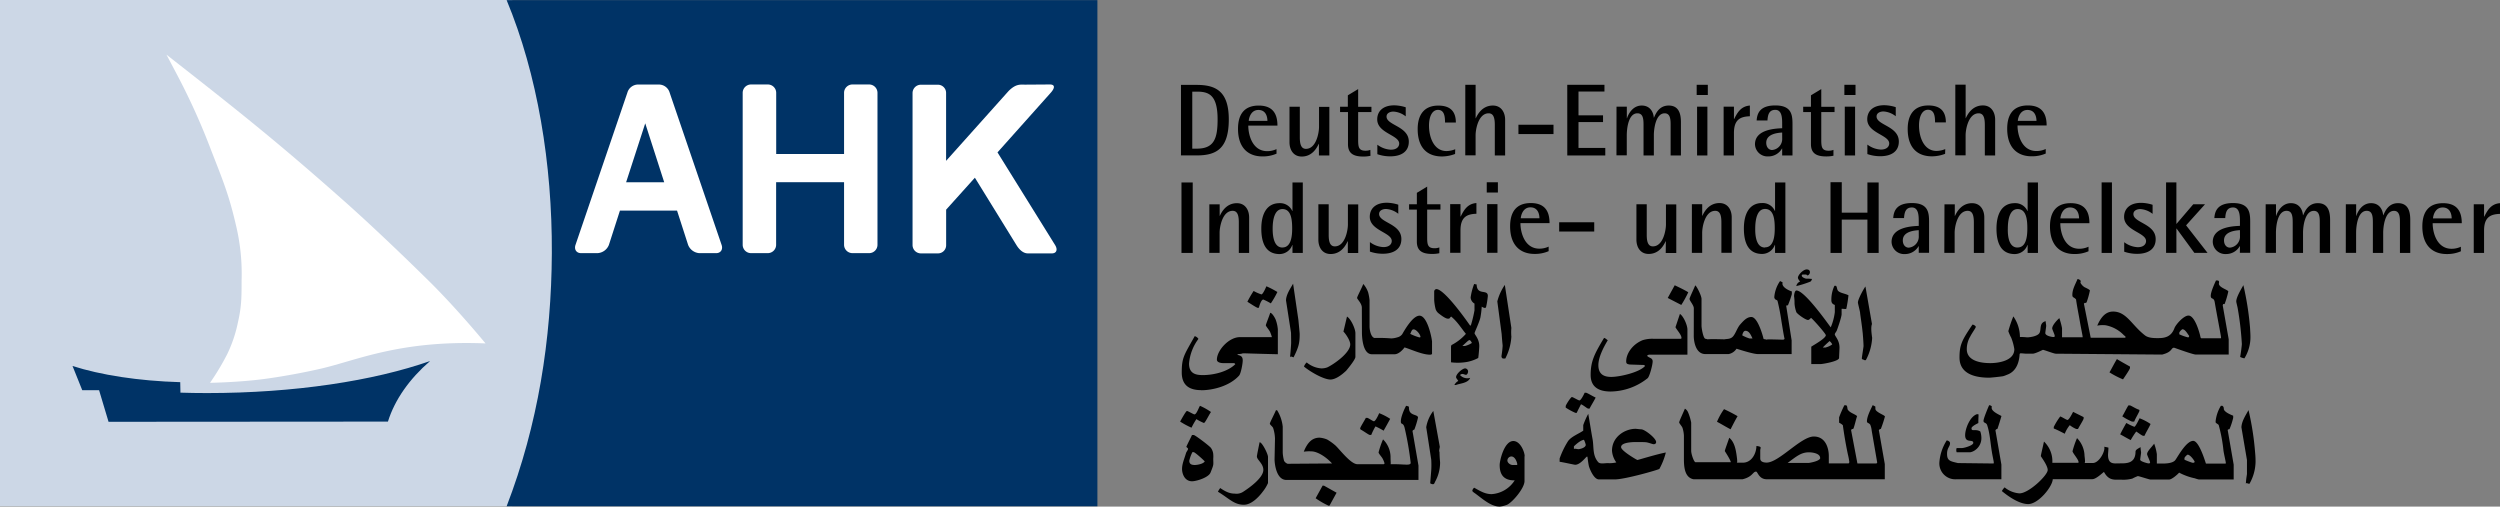 <svg xmlns="http://www.w3.org/2000/svg" id="Layer_1" data-name="Layer 1" viewBox="100.95 101.17 997.97 202.22">
    <rect x="100.95" y="101.17" width="997.97" height="202.22" fill="#808080" stroke="none"/>
    <defs>
        <style>.cls-1,.cls-4{fill:#fff;}.cls-2{fill:#ccd7e6;}.cls-3{fill:#036;}.cls-4,.cls-5{fill-rule:evenodd;}</style>
    </defs>
    <title>AHK Logo German Arabic</title>
    <path class="cls-2" d="M679.53,438.95H475.06v202.1H679.53c12.72-32.91,18-67.52,18.06-101.05.12-36.42-5.83-71.34-18.06-101" transform="translate(-374.11 -337.78)"/>
    <path class="cls-3" d="M913.13,641.05H677.3c12.51-32.47,17.88-66.62,18.05-101.05.17-35.59-5.73-71.37-18.05-101H913.13v202.1" transform="translate(-374.11 -337.78)"/>
    <path class="cls-1" d="M812,476a3.35,3.35,0,0,1,3.35-3.33H822a3.34,3.34,0,0,1,3.34,3.33v60.7A3.33,3.33,0,0,1,822,540h-6.64a3.35,3.35,0,0,1-3.36-3.31v-25H784.88v25a3.33,3.33,0,0,1-3.34,3.31h-6.67a3.33,3.33,0,0,1-3.34-3.31V476a3.34,3.34,0,0,1,3.34-3.33h6.69a3.34,3.34,0,0,1,3.35,3.33v24.43H812L812,476" transform="translate(-374.11 -337.78)"/>
    <path class="cls-1" d="M894.48,476c1.65-1.83,1.9-3.33-.36-3.33l-9.88.07c-1.85,0-3.61-.4-6.57,2.55l-24.94,27.87V476.1a3.27,3.27,0,0,0-3.26-3.33h-6.79a3.33,3.33,0,0,0-3.34,3.33v60.68a3.33,3.33,0,0,0,3.34,3.32h6.82a3.25,3.25,0,0,0,3.25-3.32V522.64l11.47-12.75,16.59,26.89c1.12,1.83,2.71,3.32,4.56,3.32h9.59c1.84,0,2.43-1.49,1.29-3.32l-23-37L894.48,476" transform="translate(-374.11 -337.78)"/>
    <path class="cls-4" d="M725,511.7H740.2l-7.57-23.52L725,511.7m12.93-39A4.48,4.48,0,0,1,742.4,476l20.71,60.7c.64,1.83-.35,3.31-2.2,3.31h-6.63a5.21,5.21,0,0,1-4.54-3.31l-4.41-13.67h-22.8l-4.4,13.67A5.19,5.19,0,0,1,713.6,540H707c-1.84,0-2.83-1.48-2.2-3.31L725.48,476A4.48,4.48,0,0,1,730,472.7Z" transform="translate(-374.11 -337.78)"/>
    <path class="cls-3" d="M629.92,607.25c2.7-8.7,8.58-17.06,16.82-24.18-22.44,7.88-54,12.79-89,12.79-3.76,0-7.27-.06-10.65-.17l-.08-4.18c-16.74-.49-31.77-2.86-43-6.46l3.88,9.66h6.72l3.78,12.62,111.52-.08" transform="translate(-374.11 -337.78)"/>
    <path class="cls-1" d="M558.88,591.77s11.07-.17,21.15-1.47c.06,0,10.65-1.32,23.11-4.18,14.34-3.31,31.72-11.48,65.74-10.08-12.94-15.59-22.62-24.93-22.62-24.93S627.73,532.74,612,518.82c-26.85-23.79-42.63-36.24-70.49-58.05l4.59,8.7A264.94,264.94,0,0,1,559.37,499c4.42,11.36,7.05,17.54,9.84,29.67a82.94,82.94,0,0,1,2.29,22.3c0,6.54,0,10.31-1.47,16.71a54,54,0,0,1-4.26,12.63,99,99,0,0,1-6.89,11.48" transform="translate(-374.11 -337.78)"/>
    <path d="M946.49,472.84h6.32c7.71,0,12.77,2.65,12.77,13.79,0,11.71-5,14.36-12.77,14.36h-6.32ZM951,498.29h1.83c6.93,0,8.28-4.12,8.28-11.67,0-9.91-3.59-11.09-8.28-11.09H951Zm33.64,2a13.63,13.63,0,0,1-5.67,1.1c-5.38,0-9.71-3.18-9.71-11,0-5.38,2.16-9.3,8.28-9.3,6.28,0,7.46,4.2,7.46,8H973.36c0,3.83,1.71,10.2,7.55,10.2a8.61,8.61,0,0,0,3.71-.82ZM981,487.2c0-1.51-.53-4.36-3.59-4.36s-3.79,3.26-3.87,4.36Zm20.55,9.18h-.08c-.65,1.43-2.49,5.06-6.77,5.06-3.43,0-4.89-2.85-4.89-5.67V481.57h4.12v12.15c0,2.45.37,4.65,2.45,4.65,4.08,0,5.22-6.36,5.22-8.77v-8h4.12V501h-4.16Zm20.59,4.77a12.78,12.78,0,0,1-2.86.29c-3.87,0-6.12-1.18-6.12-4.93V483.69H1010v-2.12h3.1V477l4.12-2.49v7.06h5.3v2.12h-5.3v11.18c0,2.86.29,4.24,2.94,4.24a5,5,0,0,0,1.92-.33Zm14.07-15.74a8.71,8.71,0,0,0-4.89-1.92c-1.3,0-2.77.57-2.77,2,0,3.51,8.89,3.83,8.89,10,0,4.16-3.26,5.87-7.38,5.87a15.62,15.62,0,0,1-5.18-.86v-3.79a9.72,9.72,0,0,0,5.38,2c2.37,0,3.34-1.22,3.34-2.45,0-3.43-8.77-4.12-8.77-9.67,0-2.94,2-5.59,6.81-5.59a15.84,15.84,0,0,1,4.57.78Zm19.7,15a15.13,15.13,0,0,1-5.18,1c-6.16,0-9.75-3.71-9.75-10.93,0-5.79,2.65-9.38,8.24-9.38,5.22,0,7,2.77,7,6.77h-4.32c0-2.32-.24-5.06-2.81-5.06-2.37,0-3.59,2.77-3.59,6.28,0,4.73,2,10.16,7,10.16a9.45,9.45,0,0,0,3.47-.73Zm4.08-27.61h4.12v13.34h.08c.65-1.43,2.53-5.06,6.81-5.06,3.43,0,4.89,2.86,4.89,5.67V501h-4.12V488.83c0-2.45-.37-4.65-2.45-4.65-4.08,0-5.22,6.36-5.22,8.77v8h-4.12Zm21.21,15.95h14v3.71h-14Zm19.49-15.95h14.85v2.69h-10.36V485h9.79v2.69h-9.79V498h10.69V501h-15.17Zm19.66,8.73h4.12v4.61h.08c.45-1.47,2.16-5.06,5.87-5.06,3.43,0,4.69,2.77,4.81,4.81h.08c.69-1.51,2-4.81,5.87-4.81,4.12,0,4.89,3.39,4.89,6.69V501h-4.12V488.46c0-2.24-.33-4.28-2.37-4.28-3.63,0-4.32,6.36-4.32,8.73V501h-4.12V488.83c0-2.45-.2-4.65-2.45-4.65-3.79,0-4.24,6.69-4.24,8.77v8h-4.12Zm32-8.73h4.45v4.08h-4.45Zm.16,8.73h4.12V501h-4.12Zm10.6,0h4.12v4.93h.08c1.3-2.61,2.73-5.1,6.28-5.38v4.28c-4,.12-6.36,1.47-6.36,6.69V501h-4.12Zm23.37,16.72h-.08a6.23,6.23,0,0,1-5.47,3.14,5,5,0,0,1-5.3-4.85c0-6,8.28-6.28,10.85-6.4v-1.71c0-2.12,0-5.63-2.73-5.63-2.53,0-3,2-3.14,4.24h-4.32c.2-2.9,1.35-6,7.46-6,6.32,0,6.85,3.55,6.85,7.34V501h-4.12Zm0-6.4c-1.71.12-6.36.49-6.36,4.08,0,1.75,1,2.9,2.37,2.9a4.42,4.42,0,0,0,4-4.69Zm20.47,9.26a12.78,12.78,0,0,1-2.86.29c-3.87,0-6.12-1.18-6.12-4.93V483.69h-3.1v-2.12h3.1V477l4.12-2.49v7.06h5.3v2.12h-5.3v11.18c0,2.86.29,4.24,2.94,4.24a5,5,0,0,0,1.92-.33Zm4.36-28.31h4.45v4.08h-4.45Zm.16,8.73h4.12V501h-4.12Zm20.35,3.83a8.71,8.71,0,0,0-4.89-1.92c-1.3,0-2.77.57-2.77,2,0,3.51,8.89,3.83,8.89,10,0,4.16-3.26,5.87-7.38,5.87a15.62,15.62,0,0,1-5.18-.86v-3.79a9.72,9.72,0,0,0,5.38,2c2.37,0,3.34-1.22,3.34-2.45,0-3.43-8.77-4.12-8.77-9.67,0-2.94,2-5.59,6.81-5.59a15.84,15.84,0,0,1,4.57.78Zm19.7,15a15.13,15.13,0,0,1-5.18,1c-6.16,0-9.75-3.71-9.75-10.93,0-5.79,2.65-9.38,8.24-9.38,5.22,0,7,2.77,7,6.77h-4.32c0-2.32-.24-5.06-2.81-5.06-2.37,0-3.59,2.77-3.59,6.28,0,4.73,2,10.16,7,10.16a9.45,9.45,0,0,0,3.47-.73Zm4.08-27.61h4.12v13.34h.08c.65-1.43,2.53-5.06,6.81-5.06,3.43,0,4.89,2.86,4.89,5.67V501h-4.12V488.83c0-2.45-.37-4.65-2.45-4.65-4.08,0-5.22,6.36-5.22,8.77v8h-4.12Zm36.09,27.49a13.63,13.63,0,0,1-5.67,1.1c-5.38,0-9.71-3.18-9.71-11,0-5.38,2.16-9.3,8.28-9.3,6.28,0,7.46,4.2,7.46,8h-11.62c0,3.83,1.71,10.2,7.55,10.2a8.61,8.61,0,0,0,3.71-.82ZM1288,487.2c0-1.51-.53-4.36-3.59-4.36s-3.79,3.26-3.87,4.36ZM946.69,511.78h4.49v28.14h-4.49Zm11.13,8.73h4.12v4.61H962c.65-1.43,2.53-5.06,6.81-5.06,3.43,0,4.89,2.86,4.89,5.67v14.19h-4.12V527.76c0-2.45-.37-4.65-2.45-4.65-4.08,0-5.22,6.36-5.22,8.77v8h-4.12ZM991,536.74h-.08a5.42,5.42,0,0,1-5.06,3.63c-5.59,0-7.3-4.57-7.3-10.16,0-5.83,2.16-10.16,7.3-10.16a5.28,5.28,0,0,1,5.06,3.14H991V511.78h4.12v28.14H991Zm-4,1c3.39,0,3.88-4.32,3.88-7.54,0-3.39-.33-7.79-3.87-7.79-3.22,0-3.92,4.4-3.92,7.79C983.07,533.43,983.68,537.76,987,537.76Zm26.1-2.45H1013c-.65,1.43-2.49,5.06-6.77,5.06-3.43,0-4.89-2.85-4.89-5.67V520.5h4.12v12.15c0,2.45.37,4.65,2.45,4.65,4.08,0,5.22-6.36,5.22-8.77v-8h4.12v19.41h-4.16Zm20.14-11a8.71,8.71,0,0,0-4.89-1.92c-1.3,0-2.77.57-2.77,2,0,3.51,8.89,3.83,8.89,10,0,4.16-3.26,5.87-7.38,5.87a15.62,15.62,0,0,1-5.18-.86v-3.79a9.72,9.72,0,0,0,5.38,2c2.37,0,3.34-1.22,3.34-2.45,0-3.43-8.77-4.12-8.77-9.67,0-2.94,2-5.59,6.81-5.59a15.84,15.84,0,0,1,4.57.78Zm16.39,15.74a12.78,12.78,0,0,1-2.86.29c-3.87,0-6.12-1.18-6.12-4.93V522.63h-3.1V520.5h3.1v-4.57l4.12-2.49v7.06h5.3v2.12h-5.3V533.8c0,2.86.29,4.24,2.94,4.24a5,5,0,0,0,1.92-.33Zm4.32-19.58h4.12v4.93h.08c1.3-2.61,2.73-5.1,6.28-5.38v4.28c-4,.12-6.36,1.47-6.36,6.69v8.89h-4.12Zm14.6-8.73H1073v4.08h-4.45Zm.16,8.73h4.12v19.41h-4.12Zm24.55,18.76a13.63,13.63,0,0,1-5.67,1.1c-5.38,0-9.71-3.18-9.71-11,0-5.38,2.16-9.3,8.28-9.3,6.28,0,7.46,4.2,7.46,8H1082c0,3.83,1.71,10.2,7.55,10.2a8.61,8.61,0,0,0,3.71-.82Zm-3.67-13.13c0-1.51-.53-4.36-3.59-4.36s-3.79,3.26-3.87,4.36Zm7.87,1.59h14v3.71h-14Zm42.58,7.59h-.08c-.65,1.43-2.49,5.06-6.77,5.06-3.43,0-4.89-2.85-4.89-5.67V520.5h4.12v12.15c0,2.45.37,4.65,2.45,4.65,4.08,0,5.22-6.36,5.22-8.77v-8h4.12v19.41H1140Zm10.4-14.8h4.12v4.61h.08c.65-1.43,2.53-5.06,6.81-5.06,3.43,0,4.89,2.86,4.89,5.67v14.19h-4.12V527.76c0-2.45-.37-4.65-2.45-4.65-4.08,0-5.22,6.36-5.22,8.77v8h-4.12Zm33.2,16.23h-.08a5.42,5.42,0,0,1-5.06,3.63c-5.59,0-7.3-4.57-7.3-10.16,0-5.83,2.16-10.16,7.3-10.16a5.28,5.28,0,0,1,5.06,3.14h.08V511.78h4.12v28.14h-4.12Zm-4,1c3.39,0,3.88-4.32,3.88-7.54,0-3.39-.33-7.79-3.87-7.79-3.22,0-3.92,4.4-3.92,7.79C1175.67,533.43,1176.28,537.76,1179.58,537.76Zm26.14-26h4.49v12.15h10.24V511.78h4.49v28.14h-4.49v-13.3h-10.24v13.3h-4.49ZM1241,537.23h-.08a6.23,6.23,0,0,1-5.47,3.14,5,5,0,0,1-5.3-4.85c0-6,8.28-6.28,10.85-6.4V527.4c0-2.12,0-5.63-2.73-5.63-2.53,0-3,2-3.14,4.24h-4.32c.2-2.9,1.35-6,7.46-6,6.32,0,6.85,3.55,6.85,7.34v12.52H1241Zm0-6.4c-1.71.12-6.36.49-6.36,4.08,0,1.75,1,2.9,2.37,2.9a4.42,4.42,0,0,0,4-4.69Zm10.27-10.32h4.12v4.61h.08c.65-1.43,2.53-5.06,6.81-5.06,3.43,0,4.89,2.86,4.89,5.67v14.19H1263V527.76c0-2.45-.37-4.65-2.45-4.65-4.08,0-5.22,6.36-5.22,8.77v8h-4.12Zm33.2,16.23h-.08a5.42,5.42,0,0,1-5.06,3.63c-5.59,0-7.3-4.57-7.3-10.16,0-5.83,2.16-10.16,7.3-10.16a5.28,5.28,0,0,1,5.06,3.14h.08V511.78h4.12v28.14h-4.12Zm-4,1c3.39,0,3.88-4.32,3.88-7.54,0-3.39-.33-7.79-3.87-7.79-3.22,0-3.92,4.4-3.92,7.79C1276.47,533.43,1277.08,537.76,1280.39,537.76Zm28.3,1.51a13.63,13.63,0,0,1-5.67,1.1c-5.38,0-9.71-3.18-9.71-11,0-5.38,2.16-9.3,8.28-9.3,6.28,0,7.46,4.2,7.46,8h-11.62c0,3.83,1.71,10.2,7.55,10.2a8.61,8.61,0,0,0,3.71-.82ZM1305,526.13c0-1.51-.53-4.36-3.59-4.36s-3.79,3.26-3.87,4.36Zm9-14.36h4.12v28.14H1314Zm20.35,12.56a8.71,8.71,0,0,0-4.89-1.92c-1.3,0-2.77.57-2.77,2,0,3.51,8.89,3.83,8.89,10,0,4.16-3.26,5.87-7.38,5.87a15.62,15.62,0,0,1-5.18-.86v-3.79a9.72,9.72,0,0,0,5.38,2c2.37,0,3.34-1.22,3.34-2.45,0-3.43-8.77-4.12-8.77-9.67,0-2.94,2-5.59,6.81-5.59a15.84,15.84,0,0,1,4.57.78Zm5.38-12.56h4.12v16.6l6.73-7.87h4.69l-7.55,8.4,8.57,11h-5.26l-7.1-9.71h-.08v9.71h-4.12Zm29.49,25.45h-.08a6.23,6.23,0,0,1-5.47,3.14,5,5,0,0,1-5.3-4.85c0-6,8.28-6.28,10.85-6.4V527.4c0-2.12,0-5.63-2.73-5.63-2.53,0-3,2-3.14,4.24H1359c.2-2.9,1.35-6,7.46-6,6.32,0,6.85,3.55,6.85,7.34v12.52h-4.12Zm0-6.4c-1.71.12-6.36.49-6.36,4.08,0,1.75,1,2.9,2.37,2.9a4.42,4.42,0,0,0,4-4.69Zm10.27-10.32h4.12v4.61h.08c.45-1.47,2.16-5.06,5.87-5.06,3.43,0,4.69,2.77,4.81,4.81h.08c.69-1.51,2-4.81,5.87-4.81,4.12,0,4.89,3.39,4.89,6.69v13.17h-4.12V527.4c0-2.24-.33-4.28-2.37-4.28-3.63,0-4.32,6.36-4.32,8.73v8.08h-4.12V527.76c0-2.45-.2-4.65-2.45-4.65-3.79,0-4.24,6.69-4.24,8.77v8h-4.12Zm32,0h4.12v4.61h.08c.45-1.47,2.16-5.06,5.87-5.06,3.43,0,4.69,2.77,4.81,4.81h.08c.69-1.51,2-4.81,5.87-4.81,4.12,0,4.89,3.39,4.89,6.69v13.17h-4.12V527.4c0-2.24-.33-4.28-2.37-4.28-3.63,0-4.32,6.36-4.32,8.73v8.08h-4.12V527.76c0-2.45-.2-4.65-2.45-4.65-3.79,0-4.24,6.69-4.24,8.77v8h-4.12Zm45.92,18.76a13.63,13.63,0,0,1-5.67,1.1c-5.38,0-9.71-3.18-9.71-11,0-5.38,2.16-9.3,8.28-9.3,6.28,0,7.46,4.2,7.46,8h-11.62c0,3.83,1.71,10.2,7.55,10.2a8.61,8.61,0,0,0,3.71-.82Zm-3.67-13.13c0-1.51-.53-4.36-3.59-4.36s-3.79,3.26-3.87,4.36Zm8.81-5.63h4.12v4.93h.08c1.3-2.61,2.73-5.1,6.28-5.38v4.28c-4,.12-6.36,1.47-6.36,6.69v8.89h-4.12Z" transform="translate(-374.11 -337.78)"/>
    <path class="cls-5" d="M1369.3,581.44c.34-1.77.68-4.74.68-5.16a121.38,121.38,0,0,0-1.61-14c-.15-1-.62-2.58-.62-3,0-1.73,2.06-5.08,2.84-6.49a118.48,118.48,0,0,1,2.65,16.83c.18,2.91.17,3.42.17,3.86A16,16,0,0,1,1371,582,6.5,6.5,0,0,1,1369.3,581.44Zm-52.17,6.15a35,35,0,0,0,5.41,2.8c1.08-1.58,2.79-4.12,2.79-4.56v-.54c-1.75-1-3.46-1.91-5.22-3C1319,584.1,1318.18,585.81,1317.14,587.59Zm-59.86-5.92c0-5.12,1-6.93,5.18-13.15.38,0,1.32.5,1.32.92s-1.57,2.52-2.19,3.8a9.88,9.88,0,0,0-1.4,5.1c0,5.36,7.25,5.56,9.41,5.56,2.87,0,9.57-.77,9.57-5.56a21.41,21.41,0,0,0-1.25-4.59,17.06,17.06,0,0,1-1.15-2.61,52.77,52.77,0,0,1,2-5.89,14.4,14.4,0,0,1,2.63,8.23,22.37,22.37,0,0,1,2.85.14c1.18,0,4.35-.46,5-1.83.74-1.58-.23-3.89,2.42-4.64,0,.57.21,1.43.21,1.86s-.35,2.48-.35,2.9c0,1.09,2.54,1.54,3,1.56h.61c0-.1.14-.1.14-.53s-1-2.47-1-2.89c0-1.34,2.16-3.52,2.85-4.11a29.35,29.35,0,0,1,1.08,4v3.64h8.09s.13.19.13-.23-.76-4-1.09-6c-.5-2.93-1.14-6-1.54-8.88-.92-1.05-1.47-.6-1.47-1.82,0-2.23,1.19-4.18,2.08-6.32a1.9,1.9,0,0,1,1.25.71c.08.18-.16.57-.06.87a5.06,5.06,0,0,0,1.47,1.61c.2.15,2.26,1,2.26,1.41a32.25,32.25,0,0,1-1.26,4.55c-.11.35-.42.45-.84.39l-.29.3,2.71,13.59h13.76s.12.15.12-.28-.35-.42-.61-.69a13.48,13.48,0,0,0-7.34-4,11,11,0,0,0-3.31.15c1.57-3.69,3.57-5.62,6.31-5.62,5.42,0,7.46,5.47,12.78,9.54,1.42,1.09,3.83,1.06,5.18,1.06,2.6,0,5.23-.41,6.55-4,.46-1.31,3.63-5,5.59-5,2.63,0,4.58,7.31,4.82,8.76,0,0,.11.15.26.31h7.8c.15-.16.11,0,.11-.45s-1.74-9.39-2.52-14c-.32-2-1.58-.94-1.58-2.49s1.4-4.61,2.09-6.14h.53c1,0,.63,1,.63,1.26,0,1.59,3.76,2.48,3.76,3.16a35.42,35.42,0,0,1-1.45,4.93c-.39.33-.55-.42-.77.63l2.38,13.5v6.08h-13.22c-1.1,0-8.51-2.72-8.57-2.72-1.33,0-.53,1.68-4.79,2.74l-42.59-.35c-1.56-.34-4.53-1.54-5-1.54-.08,0-3,1.54-4.12,1.54h-2.54c-.42,0-1.54-.17-2.38-.14a2,2,0,0,0-.25.25c-.12,2.7-1,6.92-5.06,8.31a11.67,11.67,0,0,1-1.55.57c-1.69.27-5.06.59-5.49.59C1264.85,589.71,1257.27,588.91,1257.27,581.66Zm87.74-9.27a18.32,18.32,0,0,0,3.49,1.23c.44,0,.44-.6.44-.6-.6-.74-1.55-2.64-2.66-2.64-.24,0-1.28,1-1.27,1.44Zm-152.89-19.25a40.49,40.49,0,0,0,5.56-1.76c.39-.15.56-.66.72-1.08a14.52,14.52,0,0,0-2.29-.11c-.21,0-1.8-.48-1.8-1.22,0-.42.14-.28.28-.44h1.33c.43,0,.35.35.78.35a1.41,1.41,0,0,0,.86-1.29c0-.78-.6-1.1-1.29-1.1-1.37,0-3.5,2.19-3.5,3.33,0,.43.52,1.07.86,1.52A2.35,2.35,0,0,0,1192.13,553.14ZM1149,555.62c-1.74-1.07-3.64-1.93-5.41-2.8l-2.79,5.07,5.41,2.79A41.63,41.63,0,0,0,1149,555.62Zm69.62,16.1c.29,3.4.34,5,.34,5.38s-.67,4.44-.67,4.87.21.41.21.41c.38,0,.63.37,1.06.37s.41-.2.41-.2a21,21,0,0,0,2.42-8.53c0-.42,0-.45-.06-.6,0-.41-.61-3.64,0-5.11l-2.61-15c-.67.86-3,5.07-3,6.4,0,.43.87,3.69.87,4.11S1218.38,569.17,1218.6,571.73ZM1118,595.24a24.12,24.12,0,0,0,14.78-5.32c.75-.64,2-5.26,2-6.72s-1.45-1.29-2.23-2.22a1.27,1.27,0,0,1,1-.46h15.11v-10c0-1.84-1.65-5.46-3-6.25l-1.77,5.29c.5,1.08,2.39,3,2.39,4.27,0,.43-.15.21-.29.36h-10.89a12.64,12.64,0,0,0-4.33.56c-4.11,1.68-6.55,5.39-6.55,8.43,0,.91.33,1.12,1.44,1.28l5.31.18a.79.79,0,0,1,.78.4c-2.21,2.57-10.13,4.37-13.51,4.37-2.87,0-5.13-1-5.13-4.7,0-3,1.87-6.82,3.75-9.93-.55-.4-1.1-.93-1.49-.92-3.71,6.18-5.34,9.19-5.34,14.7C1110,593.53,1113.38,595.24,1118,595.24ZM1151.21,562c0-1.23-1.71-3-1.71-3.74,0-.43,1.55-3.63,2.28-5.39.56.25,2.51,4.12,2.51,5.4V569c0,1,.68,4.88,1.48,5.17a8.59,8.59,0,0,1,1,.24c.15,0,.31-.18,6.64,0,1.18-.25,2.48,0,3.52-1.24s1.64-3.39,2.79-4.68c1.43-1.63,2.73-3,4.47-3,2.68,0,4.83,8.45,4.86,8.75.31.15.82.14,1.27.32.14-.16.37-.18,6.66,0,.14-.16.31-.16.46-.29-.51-2.35-.85-4.77-1.26-7.15a80.66,80.66,0,0,0-1.54-8c-.11-.41-.65-.43-.94-.71a1.25,1.25,0,0,1-.36-.93,13.14,13.14,0,0,1,2.29-6.32,6,6,0,0,1,1.06.56c-.69,1.67,2.33,3.19,3.65,3.56v1.07a36.23,36.23,0,0,1-1.56,4.47c-.6.08-.74.05-.66.41l2.14,13.6v5.46h-13.45c-2.07,0-8-2-8.56-2.13a4.81,4.81,0,0,1-3.14,2.13h-9.28c-4.17,0-4.64-5.8-4.64-7.14Zm19.35,10.83a15.94,15.94,0,0,0,2.83,1.22h1.24c-.65-1.44-1.37-3.05-2.81-3.05C1171,571,1170.63,572.29,1170.56,572.78Zm20.85-12.68a17.19,17.19,0,0,0-.18-2.92c0-.68.26-2.32.95-2.32,3.28,0,12.58,13.27,13.69,14.71a22.49,22.49,0,0,0,1.63-6.06v-2.88c-1.54-.52-1.38-1.62-1.38-2.44a12.84,12.84,0,0,1,1.23-5.21h.6c.54.52.31,1.58,1,2.16,1,.81,2.55.9,4,1.63a52.78,52.78,0,0,1-.86,5.39c-.37.2-.93,0-1.88,0v2.14c0,1.2-1.7,6-1.93,6.56s-.79,1.08-.79,1.51c0,.73,1.88,2.27,1.88,5.3,0,.42-.17,3.68-.17,4.11,0,1.38-6.74,2.48-7.46,2.46h-3.64v-6.95c.88-.61,5.81-3.31,5.81-4.59,0-.52-4.59-5.83-5.91-6.92-.28.31-.78.85-1.2.85-1,0-4.31-2.39-4.66-3.12A13,13,0,0,1,1191.41,560.11Zm13.92,15c-1.07,1-1.93,1.73-2.63,2.53h1.08a8.11,8.11,0,0,0,2.68-1.24A3.28,3.28,0,0,0,1205.33,575.06Zm-214.86.67c0,.43-.18,3.14-.45,5.77.29-.62.87-.11,1.42,0,2.07-4.13,2.44-5.71,2.44-9.31,0-.42-.34-3.76-.51-5.57l-2.12-14.51c-1.14,2-2.77,4.33-2.83,6.67l2,12.9C990.47,574.08,990.47,575.3,990.47,575.73Zm84.42,1.26c-.14,2.39-.44,3.59-.44,4a.92.92,0,0,0,.58,1h.92a21.69,21.69,0,0,0,2.43-8.71,19.26,19.26,0,0,1,0-3.51l-2.61-17.18a20.88,20.88,0,0,0-3,6.58l1.73,13C1074.78,576.13,1074.91,576.64,1074.89,577Zm-97.26-15.35c0-.22.81-3.21,1.73-3.21a23,23,0,0,1,3,1.54,35.08,35.08,0,0,0,2.62-4.55,36.21,36.21,0,0,0-4.39-2.28c-.06.12-1.33,3.24-2,3.24a17.51,17.51,0,0,1-3.1-1.37A43.48,43.48,0,0,0,973,559.4c1.42.9,3.76,2.45,4.19,2.45S977.63,561.64,977.63,561.64Zm-23.07,33c4.63,0,11.33-1.64,15.13-5.85.74-.82,1.45-4.81,1.45-6s-.33-1.92-1.93-2.22c-.16-.1-.11-.2-.14-.3,5.29-.51-4.24-.48,16.09,0v-9.95a14.86,14.86,0,0,0-.92-4c-.43-.93-1.4-2.52-2.12-2.6-.55,1.76-1.75,4.6-1.75,5s1.5,2,1.81,2.94a12.41,12.41,0,0,1,.6,1.78H970c-4.36,0-9.17,5.28-9.17,9,0,1.09,1.57,1.37,2.49,1.37h4.24c.42,0,.48.32.62.42-2.8,2.83-8.25,4.36-13,4.36-2.85,0-5.47-.62-5.47-4.61a19,19,0,0,1,3.75-9.83,2.57,2.57,0,0,0-1.48-1.11c-4.3,7.71-5.18,8.49-5.18,14.61C946.86,592.8,949.87,594.69,954.56,594.69Zm57.71-7.61c.15-.14,3.85-4.53,3.85-5.68v-9.52c0-1.69-1.79-5.69-3.36-6.6l-1.42,6c.62.54,2.72,3.39,2.72,5.11,0,3.48-6.83,8.11-9.18,9.18a6.74,6.74,0,0,1-2.36.4,10.18,10.18,0,0,1-5.83-2.38,4,4,0,0,0-1.1,1.64c2.28,1.93,7.75,5.19,10.61,5.19C1008.09,590.41,1010.39,588.86,1012.27,587.08Zm6.42-25.34c0-1.77-1.89-3.38-1.89-3.9s1.71-3.64,2.47-5.57a10,10,0,0,1,1.92,3.31,18.48,18.48,0,0,1,.58,3.14v10.56c0,1.32.55,4.29,2,4.55a59.4,59.4,0,0,1,6.67.17,8.74,8.74,0,0,0,2.36-.41,3.35,3.35,0,0,0,2-1.26c.77-1.31,4.13-7.4,6.91-7.4,3.25,0,5,9.43,5,10.37v5c-.24,0-.32.2-.75.2-3.15,0-7.3-2-10.23-2.91-.75,1.06-2.38,2.74-4,2.74h-9c-3.92,0-4-7.67-4-8.78ZM1038,572.23a21.78,21.78,0,0,0,3.67,1.42c.43,0,.43-.22.43-.22-.1-1.11-1.73-3-2.74-3C1038.57,570.4,1038.37,571.62,1038,572.23Zm22.24,0c-2-2.45-3.38-4.86-5.9-6.92-.79.7-.41.85-1.29.85-1.09,0-3.08-1.66-3.73-2.14a3.6,3.6,0,0,1-1.18-1.69,19.51,19.51,0,0,1-.57-3.58v-3.48a1,1,0,0,1,.86-.92c3.31,0,12.53,13.2,13.47,14.56.12,0,.23,0,.33-.14a49.33,49.33,0,0,0,1.43-5.94v-2.7a3,3,0,0,1-1.54-2.44,24.49,24.49,0,0,1,1.4-5.37c.22,0,.57.16,1,.18.11,4.61,4.47,1.7,4.47,4.59a33.05,33.05,0,0,1-.7,4.41c-.19.18-.07.38-.5.38a2.75,2.75,0,0,1-1.24-.53,35.33,35.33,0,0,1-.54,4.39c-.49,2.07-2.32,5.8-2.32,6.22,0,.58,1.88,2.26,1.88,5.13,0,.43-.17,3.18-.42,4.76a15.39,15.39,0,0,1-5.47,1.73,21.36,21.36,0,0,1-5.39,0v-6.23a1.12,1.12,0,0,1,.23-.68A19.5,19.5,0,0,0,1060.25,572.2Zm-1.37,4.85h.91a8.76,8.76,0,0,0,2.84-1.23c-.18-.41-.59-1.14-1-1.14S1059.6,576.41,1058.88,577Zm-1,11.59a1.36,1.36,0,0,1,1-.44c.44,0,1,.34,1.38.34s.85-.57.85-1.37a1.24,1.24,0,0,0-1.2-1.19c-1,0-3.59,2.14-3.59,3.5,0,.43.68,1.06.86,1.51a4,4,0,0,0-1.54,1.62h.62c1.58-.66,4.85-.71,5.68-2.84A4,4,0,0,1,1057.86,588.64Zm46.6,15.09c.55-1.25,1.22-2.44,1.7-3.43,1,.35,2.46,1.73,2.89,1.72h.54c.72-1.42,1.74-3,2.43-4.39-1.24-.56-3.43-1.93-3.86-1.93h-.54c-.12.31-1.43,3.07-2.09,3.07-.42,0-2.57-1.36-3-1.36s-2.49,3.22-2.47,3.64v.58a24.63,24.63,0,0,0,3.87,2.09Zm56,3.56c1.75.9,3.63,2.09,5.42,3,.9-1.76,1.75-3.46,2.79-5.24a60,60,0,0,0-5.41-2.8A25.88,25.88,0,0,0,1160.48,607.28Zm-31.87,15.26c.42,0,7.42-2.23,11.44-3a27.34,27.34,0,0,1-2.56,6.53c-.21.35-13.78,4.21-17.71,4.21h-6.46c-2.1,0-3.81-4.55-4-5.37-.24-1.15-.4-2.41-.55-3.57,0,0,.15-.13-.27-.13-.26,0-2.57,3.23-4.62,3.23-.42,0-3.95-.84-6.23-1.2v-1.28a34,34,0,0,1,3.31-6.87c1.26-1.9,4.44-3.06,6.12-4.27v-2.21a31.27,31.27,0,0,1,2-4.5c.59,3.32,1.11,6.76,1.73,10.16.56,3-.12,6.43,2.26,9.13.75.83,2.63.38,3.79.38a11.24,11.24,0,0,0,3.42-.28,9,9,0,0,1-1.72-4.68c0-5.58,5.2-8.73,9.41-8.73.42,0,1.63.19,2.31.2,1.42.08,5.9,3.56,5.9,5.09,0,.89-1,.86-1,.86-.43,0-2.14-.72-3.16-.8-.85-.07-2.22-.06-2.65-.06s-7.18-.31-7.18,2C1122.11,618.9,1128.5,622.54,1128.61,622.54Zm-20.53-6.07a7.69,7.69,0,0,0-.72-2c-1.38.21-3,1.65-4,2.6v1.11l.27-.16c.48,0,1.16.2,1.59.2C1105.32,618.27,1108.08,617.85,1108.08,616.47Zm117-5.88,2.38,13.58v6.06h-47.08c-3.25,0-3.64-3.06-4.3-3.06-1.35,0-1.31,2.06-5.4,3.06h-19.53c-4-.72-3.88-6-3.88-8.78v-8.59a12.18,12.18,0,0,0-.58-3.19c-.3-.73-1.31-1.73-1.31-2.17s1.55-3.7,2.29-5.47a3.16,3.16,0,0,1,1.23,1.41,19.74,19.74,0,0,1,1.27,4.16v11.25c0,1.28,1,4.23,1.65,4.57H1166c-.25-1.17-2.41-4.38-2.41-4.45,0-.43,1.19-3.54,1.76-5.31,2.19,1.71,2.68,5.12,3,7.42s.15,2.46,0,2.53h2.42c3.41,0,5.36-3.45,5.44-6.68,2.43.33,1.52.67,1.52,1.79v3.21c0,1.53,1.8,1.64,2.56,1.64,4.86,0,13.71-10.41,18.81-10.41,4.79,0,6,4.8,6,7.79v2.95H1213a.71.71,0,0,0,.28-.66,28.44,28.44,0,0,0-.58-3c-.79-3.74-1.47-7.7-2-11.6a6.37,6.37,0,0,0-1.49-1v-2.12a47,47,0,0,1,2.1-4.84h.54c.78,0,.58,1.4.81,1.73.87,1.35,2.72,1.69,3.73,2.6-.52,1.59-.85,3.3-1.45,5-.34.27-.58,0-.95.56l2.53,13.34h7.62c.14-.16.28-.27.28-.35l-2.21-12.81a8,8,0,0,0-.56-2.29c-.61-.87-1.33-.55-1.33-1.41,0-1.83,1.38-4.5,2.29-6.4a7.77,7.77,0,0,1,1.06.55c.07.54-.09,1.13.26,1.52,1,1.16,3.57,2,3.57,2.46a48.65,48.65,0,0,1-1.62,4.94A1.31,1.31,0,0,0,1225.12,610.59Zm-23.44,11.12c0-1.85-3.17-2.24-4.44-2.24-3.13,0-4.92,1.55-8.54,4.25H1197C1197.22,623.76,1201.68,623.06,1201.68,621.71Zm-118-.65v9.88c0,2.88-4.8,8.43-6.89,9.43a10.39,10.39,0,0,1-3,.76c-3.26,0-6.26-2.56-9.38-4.93-.49-.39-1.57-1-1.57-1.39a1.93,1.93,0,0,1,.75-1.21c2.66,1.49,4.42,2.56,7,2.56a11.83,11.83,0,0,0,9.17-5.5c-4.89.08-6-2.93-6-6.12,0-1.71,1.77-9.58,5.46-9.58C1082,615,1083.69,619.44,1083.69,621.06Zm-2.92,2.88c-.39-1.47-1.16-2.82-2.38-2.82a1.68,1.68,0,0,0-1.54,1.62c0,.95,1.22,1.81,2.15,1.8h1.77ZM952.65,606.26a18.78,18.78,0,0,0,3,1.54c.48,0,2.08-3.39,2.82-4.38a24.35,24.35,0,0,0-4.38-2.47c-.45.54-1.35,3.42-2.21,3.42-.42,0-2.57-1.36-3-1.36s-2.38,3.64-2.73,4.22a31.7,31.7,0,0,0,4.55,2.45A27,27,0,0,1,952.65,606.26Zm87,4.18a36.64,36.64,0,0,0,1.46-4.77c0-1.26-2.55-.78-3.38-2.61a4.34,4.34,0,0,1-.23-1.72,2.42,2.42,0,0,0-1.15-.38c-.86,1.54-2.09,4.52-2.09,6.15s.88.29,1.48,2.51a123.9,123.9,0,0,1,2.45,14.09c0,1-2.11.67-2.9.67-.42,0-2.14-.17-5.14-.12.17-.27,0-.82,0-3a10,10,0,0,0-3-6.92,34.92,34.92,0,0,0-1.78,5.2c0,.43,1.06,1.59,1.5,2.28a9.37,9.37,0,0,1,.9,2.15l-.29.28h-10.56c-2.8,0-7.48-6.48-9-7.67a21.08,21.08,0,0,0-3.1-2.19,9.78,9.78,0,0,0-3-.73c-2.74,0-4.74,1.65-6.31,5.6a15.29,15.29,0,0,1,3.14-.13c2.48.08,5.92,2.34,8.14,4.83l-17.71.13a2.72,2.72,0,0,1-1.42-1.15,15.53,15.53,0,0,1-.55-3.24V609.28a15.56,15.56,0,0,0-2.14-6.4c-.1-.17-.34-.19-.56-.19-.72,1.74-2.44,4.94-2.44,5.37s1.06,1.14,1.31,1.74a15,15,0,0,1,.74,4.25l-.17,8.21c0,1.83.7,8.29,4.73,8.28h52.72v-5.72L1038.91,611A1,1,0,0,1,1039.67,610.44Zm10.16,6.85L1047.22,603a14.59,14.59,0,0,0-2.83,6.5l2,12.92a35.21,35.21,0,0,1,0,4.34l-.41,5.1a2.1,2.1,0,0,0,1.09.39c.62,0,.64-.67,1-1.25a15.79,15.79,0,0,0,1.86-7.39c0-.43-.18-1.36-.24-4.29C1049.5,619.12,1049.52,618.84,1049.83,617.29Zm-26.31-10.18c-.42,0-2.24-1.36-2.67-1.36h-.54c-.72,1.41-2.26,3.76-2.26,4.19s.18.36.23.5c1.18.6,3.21,2.15,3.64,2.14h.54a26.2,26.2,0,0,1,1.69-3.42,29.07,29.07,0,0,1,3.25,1.71c.9-1.57,1.76-3.11,2.62-4.72a22.8,22.8,0,0,0-4.4-2.27C1025.23,604.85,1024.11,607.11,1023.52,607.11Zm-45.63,8.4c-.38,1.93-1.07,5.2-1.07,5.63,0,1.41,2.57,2.81,2.57,5.39,0,3.13-5.4,7-7.82,8.58A4.87,4.87,0,0,1,968,636c-1.95,0-3.57-.67-5.84-2.23a9,9,0,0,0-.92,1.47c4.48,2.7,6.43,5.2,10.35,5.2,2.77,0,5.56-2.54,7.64-5.34a14.76,14.76,0,0,0,2-3.32v-10.4C981.27,620.23,978.85,615.39,977.89,615.51ZM959.38,622c0,2.61.36,2-1.09,5.6-.79,2-5.7,3.47-7.37,3.47-3,0-4-3.06-4-4.88,0-2.09.86-3.92,1.58-6.35.15-.54.81-1.26.81-1.68s-.5-.49-.68-.86c.68-1.58,1.54-3.11,2.26-4.7h.7c.51,0,6.16,4.25,6.87,5.16a5.35,5.35,0,0,1,.87,2.09A10.25,10.25,0,0,1,959.38,622Zm-3.42,1.1c-1.38-1.41-4-3.65-4.38-3.65h-.53a14.39,14.39,0,0,0-1.24,3.41c0,1.26.75,1.71,2.22,1.71C952.93,624.56,955.44,624.17,956,623.09Zm47.08,9.69-2.79,5.05a31.18,31.18,0,0,0,5.22,3c.42,0,.39-.2.39-.2l2.75-5-5-2.8Zm269.37-22.62c.58-1.67,1.1-3.38,1.61-5.15-1.32-.73-4.51-2.09-3.82-3.74a1.31,1.31,0,0,0-1.1-.57c-.15.3-2.25,5.21-2.25,6.22s1.11.59,1.47,1.75c1.14,3.46,1.27,7.18,1.89,10.75.2,1.34.74,3.68.74,4.11s0,.28-.12.43l-14.17-.17c-3.12-.73-4.36-.91-4.36-3.69,0-2.44,1.19-2.83,1.19-4.27,0-.57-.65-1-1.32-1.09a18.78,18.78,0,0,0-2.95,9.05,6.35,6.35,0,0,0,6.77,6.47h18v-5.87l-2.37-13.67A1,1,0,0,1,1272.41,610.16Zm-10.8,9.31a4.85,4.85,0,0,0,1.77-.75,5.85,5.85,0,0,0,2.61-5.39,8.12,8.12,0,0,0-.42-2.15c-1.95-1.19-3.51.22-3.51-1.28,0-.83,2.6-2,2.73-2.09,0-2.61.17-3.16,0-3.53h-.58c-2.9,1-4.69,6-4.69,8.36,0,3.47,3.25,1.42,3.25,3.09,0,1-3.42,2-4.4,2.06h-2.24a2.45,2.45,0,0,0,0,1.68Zm63.09-18.71c-.89,1.41-1.58,2.95-2.45,4.38a23.68,23.68,0,0,0,3.88,2.1h.88c.54-1.42,2.09-3.92,2.09-4.35s-.21-.41-.21-.41c-1.22-.35-3.24-1.73-3.66-1.72Zm50.58,18.89a111.64,111.64,0,0,0-2.64-17c-1.26,2.28-2.7,4.44-2.84,6.84l2.22,13.09v5.48c0,.43-.33,1.69-.44,4,.25-.6.62,0,1.44,0a18.29,18.29,0,0,0,2.43-8.64A35.75,35.75,0,0,0,1375.28,619.65Zm-74.91-13.07c-.42,0-2.48-1.38-2.9-1.38a25.71,25.71,0,0,0-2.57,4.17V610c1.42.54,3,1.4,4.39,2.09a12.34,12.34,0,0,1,2-3.42,11.56,11.56,0,0,0,2.58,1.53h.7c.72-1.4,2.27-3.77,2.25-4.21v-.54l-4.2-2.09C1302.53,603.47,1301.07,606.58,1300.37,606.58Zm27.46,4.62c.8.5,2.31,1.7,2.76,1.7h.53c.7-1.58,1.74-3.13,2.42-4.71a21.37,21.37,0,0,0-4.39-2.29c-.32.66-1.63,3.41-2.1,3.41a21.68,21.68,0,0,1-3.19-1.53c-.9,1.58-1.76,3.13-2.45,4.55,1.41.73,2.78,1.59,4.21,2.29A29.07,29.07,0,0,1,1327.83,611.2Zm36.5-.58,2.39,13.83v5.89h-13.91a11.17,11.17,0,0,1-1.58-.46,24.11,24.11,0,0,1-6.29-2.27c-.49.6-2.86,2.75-4,2.75h-7.48c-.45,0-4.56-1.37-5-1.37a18.27,18.27,0,0,0-2.2,1,14,14,0,0,1-4.56.42c-2.63,0-4.82.49-6.76-3.09-.66.47-3.2,2.91-4.63,2.9h-15.81c-.15,3.06-5.77,9.94-9.81,9.94-3.22,0-7.27-2.5-10.52-5.2a7,7,0,0,1,1.11-1.47,10.54,10.54,0,0,0,5.91,2.4c3.75,0,11.29-7.24,11.29-9.33,0-1.84-2.74-5.37-2.74-5.55,0-.43.85-3.88,1.25-5.81a10.89,10.89,0,0,1,3.34,8.48h10.17c.15-.1.3.15.3-.27,0-1.07-2.41-3.65-2.41-4.37a35.17,35.17,0,0,1,1.79-5.21,10.41,10.41,0,0,1,3,7.08c.34,2.57.15,2.8,0,2.86h3.28c2.67,0,5.15-5,4.57-6.49a14.88,14.88,0,0,1,1.69.35c0,.9-.16,2.44-.16,2.87,0,4,2.42,3.41,4.71,3.41,2.61,0,6.24.11,6.27-4.69,0-.83,1.2-1.26,2-1.8,0,.76.21,1.8.21,2.21s-.35,2.39-.35,2.83c0,.69,2.94,1.44,3.2,1.45h.46c.14-.15.28,0,.28-.44s-1.19-2.8-1.19-3.23c0-1.12,1.58-2.53,2.83-4.19a19.64,19.64,0,0,1,1.07,4.21V624h2c1.5,0,4.47-.06,5.45-1.5,1.15-1.67,4.36-7.56,7.06-7.56,2.33,0,4.72,8.05,5.09,9.08h7.8c.14-.16.12.08.12-.35s-.71-3.34-.93-4.86a61.67,61.67,0,0,0-1.87-10.08c-.15-.51-1-.67-1.26-1.18,0-.19,0,0,0-.47a14.86,14.86,0,0,1,2.1-6.14h.58a1.26,1.26,0,0,1,.58,1.18c0,1.39,3.46,2.63,3.75,2.78v.88a29,29,0,0,1-1.46,4.46C1364.78,610.34,1364.49,610.29,1364.33,610.62Zm-13.17,12.63c-.42-.91-1.9-2.81-2.82-2.81-.21,0-1.28,1-1.27,1.42v.59a27.93,27.93,0,0,0,3.18,1.22h.71A.8.8,0,0,1,1351.16,623.25Z" transform="translate(-374.11 -337.78)"/>
</svg>